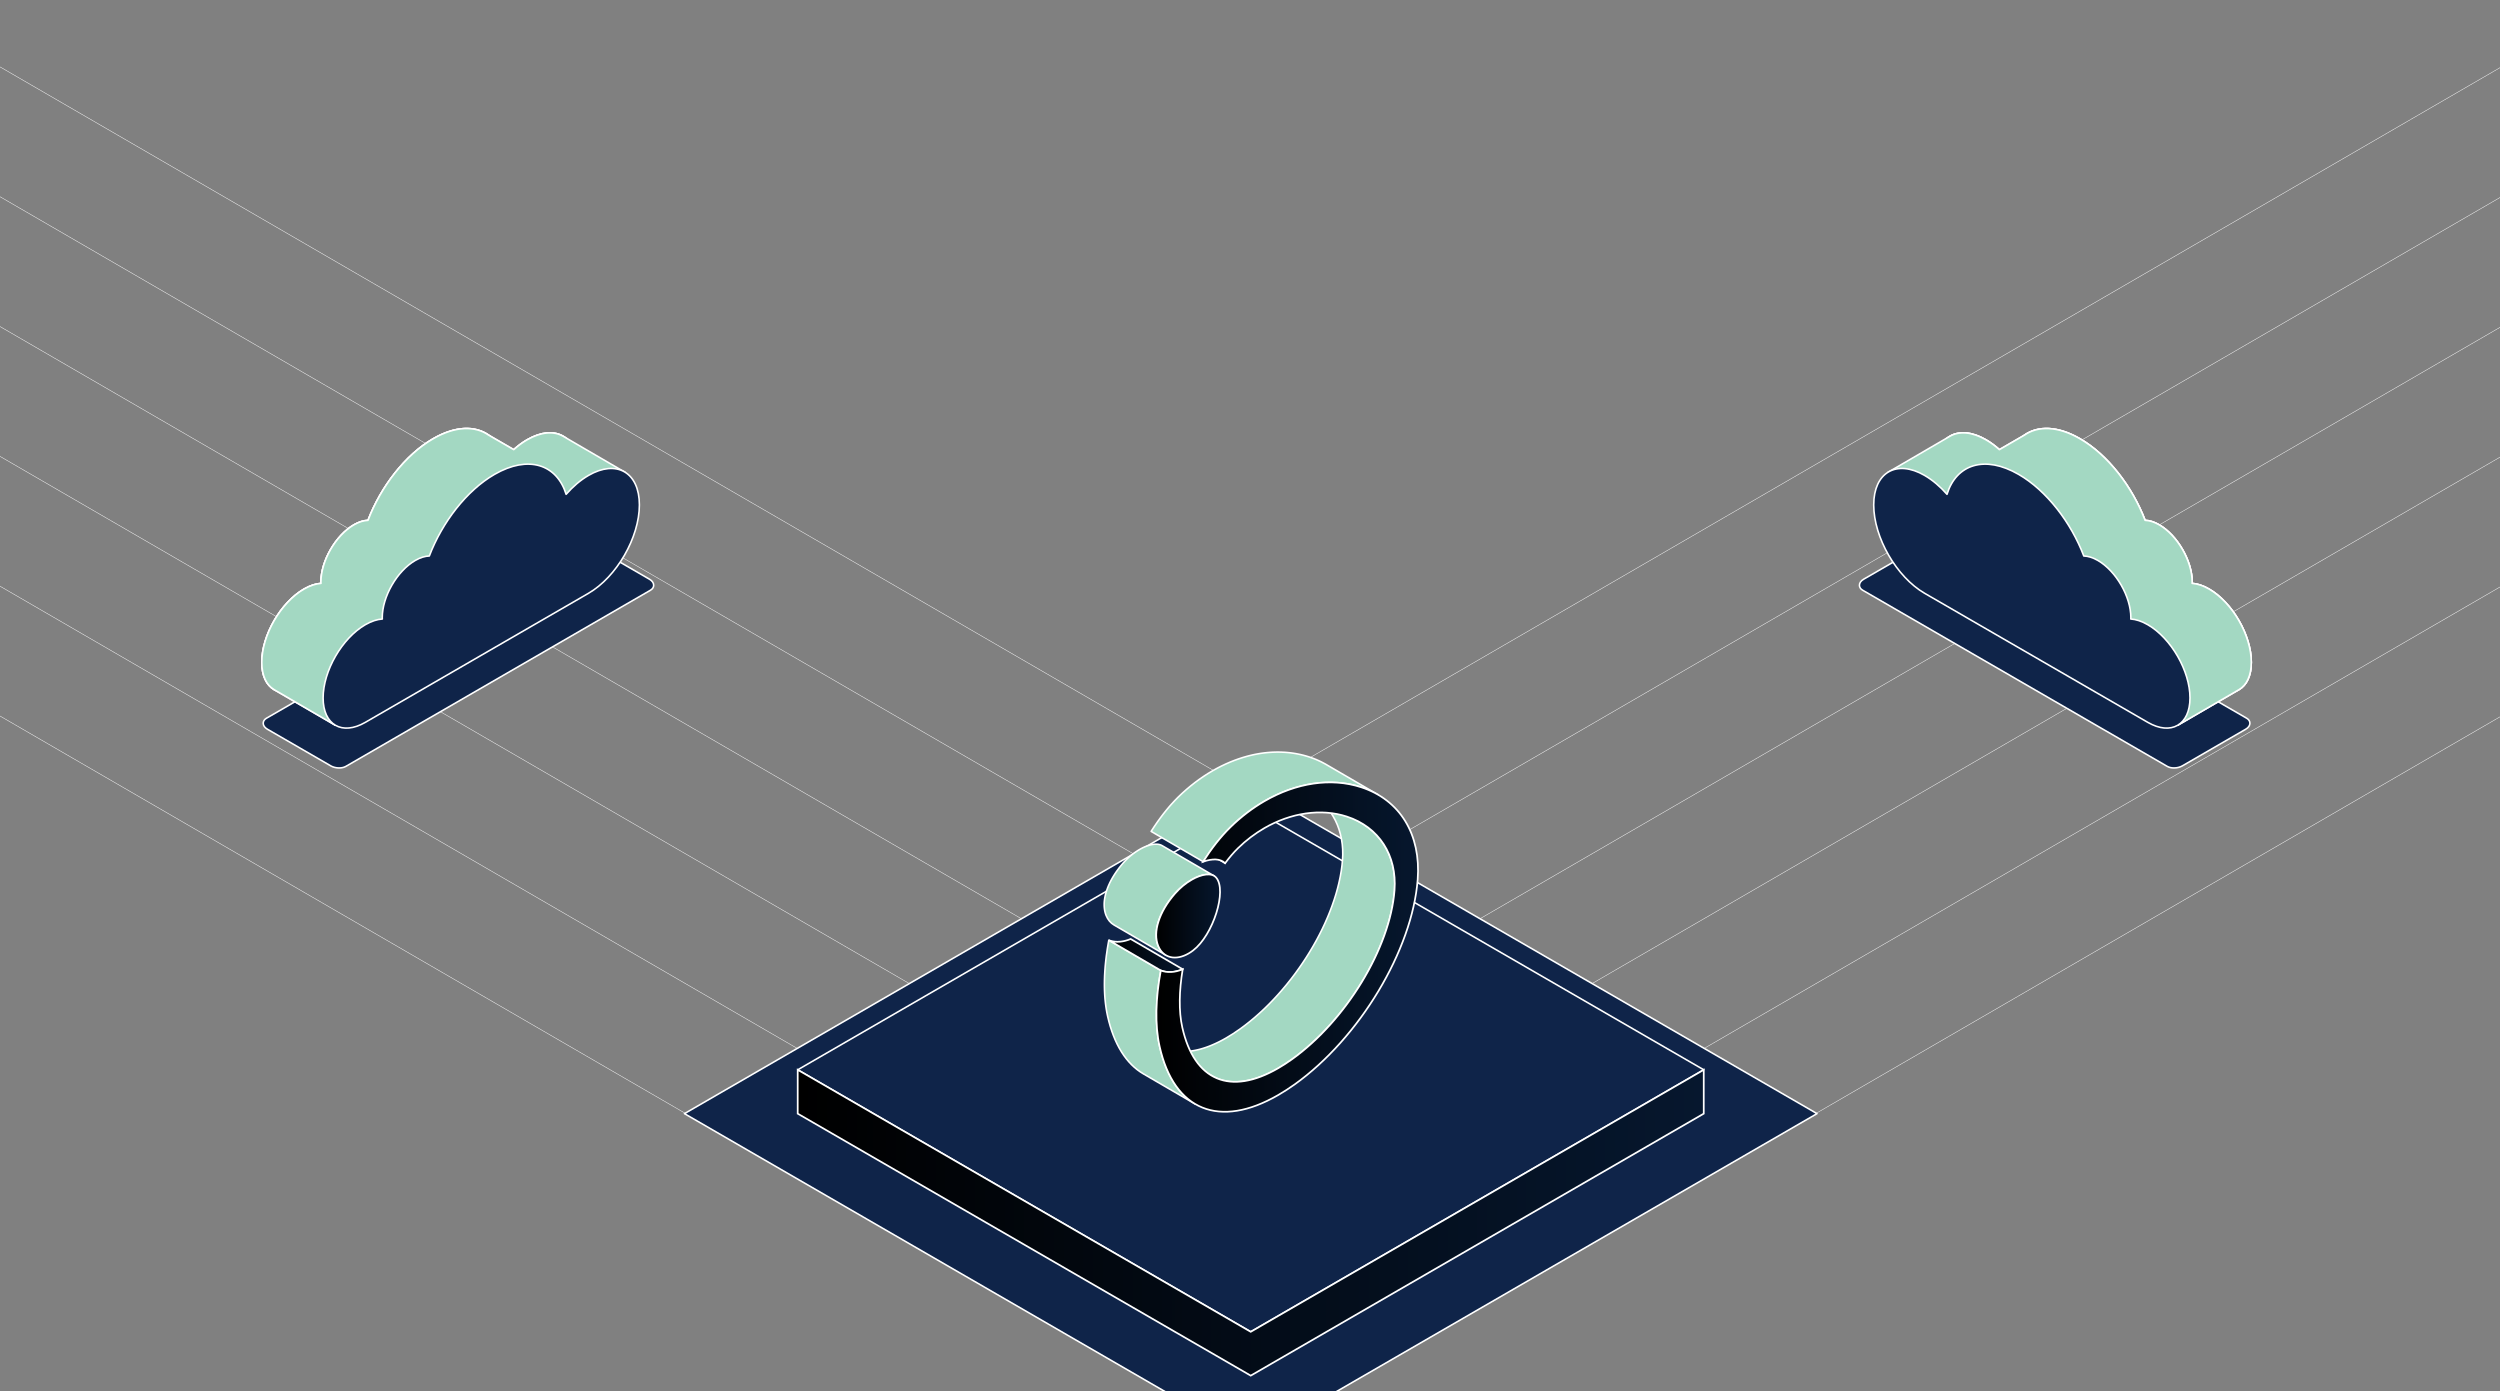 <svg width="1441" height="802" viewBox="0 0 1441 802" fill="none" xmlns="http://www.w3.org/2000/svg">
<rect x="0" y="0" width="1441" height="802" fill="#808080" stroke="none"/>
<path d="M720.92 830.672L1743.14 237.988" stroke="white" stroke-width="0.25" stroke-miterlimit="10"/>
<path d="M673.603 783.273L1695.82 190.589" stroke="white" stroke-width="0.25" stroke-miterlimit="10"/>
<path d="M626.284 735.874L1648.51 143.191" stroke="white" stroke-width="0.25" stroke-miterlimit="10"/>
<path d="M578.967 688.475L1601.19 95.798" stroke="white" stroke-width="0.25" stroke-miterlimit="10"/>
<path d="M531.648 641.076L1553.87 48.399" stroke="white" stroke-width="0.25" stroke-miterlimit="10"/>
<path d="M484.331 593.678L1506.55 1" stroke="white" stroke-width="0.25" stroke-miterlimit="10"/>
<path d="M721.012 830.758L-301.209 238.075" stroke="white" stroke-width="0.25" stroke-miterlimit="10"/>
<path d="M768.329 783.359L-253.892 190.676" stroke="white" stroke-width="0.25" stroke-miterlimit="10"/>
<path d="M815.648 735.961L-206.573 143.283" stroke="white" stroke-width="0.25" stroke-miterlimit="10"/>
<path d="M862.965 688.562L-159.256 95.884" stroke="white" stroke-width="0.25" stroke-miterlimit="10"/>
<path d="M910.283 641.163L-111.938 48.485" stroke="white" stroke-width="0.25" stroke-miterlimit="10"/>
<path d="M957.601 593.77L-64.62 1.086" stroke="white" stroke-width="0.25" stroke-miterlimit="10"/>
<path d="M394.517 641.9L720.919 453.128L1047.32 641.9L720.919 830.672L394.517 641.9Z" fill="#0F2449" stroke="white" stroke-width="0.92" stroke-linecap="round" stroke-linejoin="round"/>
<path d="M459.795 616.637L720.919 465.621L982.038 616.637L720.919 767.654L459.795 616.637Z" fill="#0F2449" stroke="white" stroke-width="0.92" stroke-linecap="round" stroke-linejoin="round"/>
<path d="M982.038 616.637V641.9L720.919 792.916L459.795 641.9V616.637L720.919 767.654L982.038 616.637Z" fill="url(#paint0_linear_1682_2552)" stroke="white" stroke-miterlimit="10"/>
<path d="M803.808 513.216C804.613 502.634 802.113 493.123 796.9 485.604C795.86 484.101 794.704 482.674 793.451 481.338C792.825 480.67 792.17 480.02 791.492 479.398C789.451 477.521 787.187 475.851 784.71 474.412L754.715 456.951C767.933 464.648 775.106 478.828 773.819 495.76C773.75 496.687 773.652 497.619 773.548 498.558C773.525 498.771 773.502 498.99 773.474 499.203C773.365 500.106 773.244 501.016 773.1 501.931C773.077 502.075 773.054 502.219 773.031 502.363C772.876 503.336 772.709 504.315 772.52 505.294C772.52 505.322 772.508 505.351 772.502 505.38C772.342 506.215 772.158 507.05 771.974 507.89C771.87 508.362 771.761 508.84 771.646 509.318C771.508 509.905 771.365 510.492 771.209 511.085C771.089 511.563 770.962 512.041 770.836 512.519C770.663 513.158 770.485 513.797 770.301 514.436C770.192 514.822 770.083 515.202 769.968 515.587C769.75 516.319 769.514 517.05 769.278 517.787C769.181 518.092 769.089 518.403 768.985 518.708C768.646 519.727 768.295 520.752 767.928 521.771C767.847 521.989 767.767 522.208 767.686 522.421C767.387 523.239 767.083 524.051 766.767 524.868C766.634 525.208 766.502 525.542 766.364 525.881C766.083 526.589 765.795 527.298 765.502 528.006C765.359 528.357 765.209 528.708 765.06 529.054C764.732 529.819 764.399 530.585 764.054 531.351C763.933 531.615 763.818 531.88 763.703 532.145C763.238 533.164 762.761 534.183 762.272 535.202C762.163 535.432 762.048 535.657 761.933 535.887C761.542 536.688 761.146 537.488 760.738 538.282C760.56 538.633 760.376 538.985 760.192 539.33C759.841 540.009 759.479 540.689 759.117 541.362C758.91 541.748 758.697 542.134 758.485 542.52C758.111 543.199 757.726 543.878 757.341 544.558C757.14 544.909 756.944 545.254 756.743 545.605C756.312 546.348 755.87 547.091 755.427 547.828C755.249 548.121 755.077 548.421 754.898 548.714C754.278 549.739 753.64 550.758 752.99 551.771C752.806 552.065 752.611 552.353 752.421 552.641C751.933 553.389 751.45 554.143 750.95 554.886C750.686 555.277 750.415 555.663 750.151 556.055C749.72 556.688 749.289 557.321 748.846 557.949C748.433 558.536 748.013 559.112 747.594 559.693C747.249 560.171 746.91 560.649 746.565 561.121C746.128 561.708 745.685 562.29 745.243 562.871C744.898 563.32 744.565 563.775 744.214 564.224C743.341 565.352 742.45 566.469 741.547 567.569C741.335 567.834 741.111 568.087 740.898 568.346C740.202 569.187 739.501 570.016 738.794 570.839C738.208 571.518 737.622 572.186 737.024 572.854C736.886 573.01 736.754 573.165 736.616 573.315C735.846 574.167 735.07 575.013 734.283 575.848C734.07 576.072 733.857 576.297 733.645 576.521C733.059 577.137 732.467 577.753 731.869 578.358C731.604 578.623 731.346 578.888 731.081 579.152C730.421 579.814 729.748 580.471 729.076 581.121C728.949 581.248 728.817 581.375 728.691 581.496C727.892 582.261 727.081 583.01 726.265 583.752C726.058 583.942 725.846 584.132 725.639 584.317C724.978 584.91 724.317 585.497 723.65 586.073C723.449 586.245 723.248 586.424 723.047 586.596C722.219 587.305 721.386 588.001 720.541 588.686C720.38 588.819 720.219 588.94 720.058 589.072C719.351 589.636 718.644 590.195 717.937 590.742C717.702 590.92 717.466 591.104 717.23 591.283C716.368 591.933 715.506 592.578 714.638 593.2C711.96 595.111 709.334 596.81 706.764 598.295C706.121 598.663 705.489 599.02 704.851 599.366C704.695 599.452 704.54 599.533 704.385 599.613C703.759 599.947 703.132 600.275 702.506 600.586C702.465 600.604 702.431 600.621 702.391 600.638C701.799 600.932 701.213 601.208 700.626 601.479C700.477 601.548 700.333 601.617 700.184 601.68C699.575 601.957 698.965 602.221 698.368 602.475C698.264 602.515 698.161 602.555 698.057 602.601C697.655 602.768 697.258 602.924 696.862 603.079C696.689 603.143 696.517 603.206 696.35 603.269C696.017 603.396 695.684 603.517 695.35 603.632C695.172 603.695 694.994 603.759 694.81 603.816C694.471 603.931 694.138 604.041 693.804 604.144C693.643 604.196 693.488 604.248 693.327 604.294C692.873 604.432 692.419 604.565 691.971 604.691C691.942 604.697 691.908 604.708 691.879 604.72C691.81 604.737 691.741 604.755 691.666 604.772C691.321 604.864 690.982 604.95 690.643 605.031C690.499 605.065 690.356 605.094 690.212 605.129C689.948 605.192 689.683 605.25 689.425 605.307C689.258 605.342 689.097 605.371 688.936 605.405C688.695 605.451 688.459 605.503 688.218 605.543C688.045 605.572 687.879 605.601 687.706 605.63C687.499 605.664 687.287 605.699 687.08 605.728C686.517 605.814 685.959 605.883 685.407 605.941C685.292 605.952 685.177 605.964 685.063 605.975C684.54 606.021 684.028 606.061 683.517 606.084C683.459 606.084 683.402 606.09 683.344 606.096C682.844 606.119 682.344 606.125 681.85 606.125C681.723 606.125 681.597 606.125 681.47 606.125C681.057 606.119 680.649 606.102 680.241 606.079C680.143 606.079 680.045 606.073 679.953 606.061C679.493 606.033 679.039 605.992 678.585 605.941C678.482 605.929 678.378 605.912 678.275 605.9C677.919 605.854 677.562 605.802 677.206 605.745C677.074 605.722 676.947 605.699 676.815 605.676C676.442 605.607 676.074 605.532 675.706 605.451C675.643 605.44 675.579 605.428 675.522 605.411C675.097 605.313 674.677 605.204 674.263 605.083C674.148 605.048 674.039 605.014 673.924 604.979C673.614 604.887 673.304 604.789 672.999 604.68C672.872 604.639 672.752 604.593 672.631 604.553C672.269 604.421 671.913 604.288 671.562 604.139C671.516 604.121 671.47 604.104 671.43 604.087C671.028 603.92 670.631 603.736 670.24 603.546C670.131 603.494 670.022 603.436 669.918 603.384C669.619 603.235 669.321 603.079 669.027 602.912C668.861 602.82 668.7 602.734 668.533 602.642L698.529 620.103C698.626 620.161 698.718 620.213 698.816 620.27C698.885 620.31 698.954 620.339 699.017 620.379C699.31 620.541 699.609 620.702 699.908 620.852C700.017 620.903 700.121 620.961 700.23 621.013C700.621 621.203 701.017 621.387 701.419 621.554C701.425 621.554 701.437 621.56 701.442 621.566C701.477 621.583 701.517 621.594 701.557 621.612C701.908 621.755 702.27 621.894 702.626 622.026C702.747 622.072 702.874 622.112 702.994 622.153C703.299 622.256 703.609 622.354 703.92 622.452C703.994 622.475 704.069 622.504 704.149 622.527C704.184 622.538 704.224 622.544 704.259 622.556C704.672 622.677 705.092 622.786 705.517 622.884C705.581 622.901 705.644 622.907 705.701 622.924C706.069 623.005 706.437 623.08 706.81 623.149C706.868 623.16 706.925 623.172 706.983 623.183C707.052 623.195 707.127 623.201 707.201 623.212C707.558 623.27 707.914 623.321 708.27 623.367C708.374 623.379 708.477 623.396 708.581 623.408C709.035 623.46 709.489 623.5 709.949 623.529C709.977 623.529 710.006 623.534 710.029 623.534C710.098 623.534 710.167 623.534 710.236 623.54C710.644 623.563 711.052 623.575 711.466 623.586C711.592 623.586 711.719 623.586 711.845 623.586C712.339 623.586 712.834 623.58 713.339 623.557C713.357 623.557 713.368 623.557 713.385 623.557C713.426 623.557 713.472 623.552 713.512 623.546C714.023 623.523 714.541 623.483 715.064 623.431C715.179 623.419 715.294 623.408 715.403 623.396C715.954 623.339 716.518 623.27 717.081 623.183C717.121 623.177 717.161 623.172 717.196 623.166C717.363 623.143 717.529 623.108 717.702 623.08C717.874 623.051 718.041 623.022 718.213 622.993C718.449 622.953 718.69 622.901 718.926 622.855C719.087 622.821 719.253 622.792 719.414 622.757C719.673 622.7 719.937 622.642 720.196 622.579C720.34 622.544 720.483 622.515 720.633 622.481C720.972 622.4 721.317 622.308 721.656 622.216C721.725 622.199 721.794 622.182 721.863 622.164C721.863 622.164 721.868 622.164 721.874 622.164C721.903 622.159 721.932 622.147 721.955 622.141C722.403 622.02 722.857 621.888 723.311 621.744C723.466 621.698 723.627 621.646 723.782 621.594C724.116 621.491 724.455 621.381 724.794 621.266C724.972 621.209 725.15 621.145 725.328 621.082C725.662 620.967 725.995 620.846 726.328 620.719C726.501 620.656 726.673 620.592 726.84 620.523C727.237 620.374 727.633 620.213 728.035 620.046C728.122 620.011 728.214 619.976 728.3 619.942C728.317 619.936 728.329 619.93 728.346 619.925C728.949 619.677 729.553 619.407 730.162 619.13C730.311 619.061 730.455 618.998 730.604 618.929C731.191 618.658 731.777 618.382 732.369 618.088C732.409 618.071 732.444 618.054 732.484 618.036C733.105 617.725 733.731 617.397 734.363 617.063C734.518 616.983 734.674 616.896 734.829 616.816C735.461 616.47 736.099 616.119 736.743 615.745C739.312 614.26 741.938 612.561 744.616 610.65C745.484 610.028 746.352 609.389 747.208 608.733C747.444 608.554 747.68 608.376 747.915 608.192C748.628 607.645 749.335 607.092 750.036 606.522C750.197 606.395 750.358 606.269 750.519 606.136C751.358 605.457 752.191 604.755 753.025 604.046C753.226 603.874 753.427 603.695 753.628 603.523C754.295 602.947 754.956 602.36 755.617 601.767C755.829 601.577 756.036 601.392 756.243 601.202C757.059 600.46 757.864 599.711 758.669 598.946C758.801 598.825 758.927 598.692 759.054 598.571C759.519 598.122 759.985 597.679 760.445 597.224C760.652 597.023 760.853 596.81 761.06 596.602C761.324 596.338 761.588 596.073 761.853 595.808C762.45 595.203 763.037 594.593 763.629 593.977C763.841 593.753 764.06 593.528 764.272 593.304C765.06 592.469 765.836 591.628 766.606 590.77C766.744 590.621 766.876 590.459 767.014 590.31C767.497 589.769 767.979 589.227 768.456 588.681C768.566 588.554 768.675 588.421 768.784 588.295C769.497 587.472 770.192 586.637 770.887 585.802C771.106 585.543 771.324 585.284 771.537 585.025C772.439 583.919 773.324 582.808 774.204 581.68C774.238 581.634 774.278 581.588 774.319 581.542C774.629 581.144 774.928 580.736 775.232 580.333C775.675 579.751 776.123 579.164 776.56 578.577C776.905 578.105 777.244 577.633 777.589 577.16C778.008 576.579 778.434 575.997 778.848 575.41C778.905 575.324 778.968 575.243 779.026 575.163C779.405 574.616 779.779 574.069 780.152 573.516C780.417 573.125 780.687 572.739 780.951 572.347C781.451 571.605 781.94 570.856 782.422 570.102C782.612 569.809 782.807 569.521 782.991 569.233C783.003 569.21 783.02 569.193 783.032 569.169C783.664 568.173 784.285 567.177 784.899 566.176C785.078 565.882 785.25 565.583 785.428 565.289C785.796 564.679 786.164 564.069 786.52 563.453C786.595 563.326 786.664 563.199 786.739 563.073C786.94 562.721 787.135 562.37 787.336 562.025C787.721 561.345 788.101 560.672 788.48 559.987C788.693 559.601 788.9 559.215 789.112 558.83C789.273 558.524 789.446 558.225 789.607 557.92C789.808 557.546 789.997 557.172 790.187 556.797C790.371 556.446 790.555 556.101 790.733 555.75C791.141 554.955 791.538 554.155 791.929 553.355C792.038 553.124 792.158 552.9 792.268 552.669C792.291 552.618 792.319 552.566 792.342 552.514C792.808 551.547 793.256 550.58 793.699 549.612C793.819 549.348 793.934 549.083 794.049 548.818C794.296 548.265 794.544 547.718 794.785 547.166C794.877 546.953 794.963 546.734 795.055 546.521C795.204 546.17 795.348 545.824 795.498 545.473C795.791 544.765 796.078 544.057 796.36 543.354C796.492 543.015 796.63 542.675 796.762 542.341C796.831 542.168 796.9 541.996 796.963 541.829C797.21 541.184 797.446 540.545 797.682 539.9C797.762 539.681 797.848 539.462 797.923 539.244C798.268 538.294 798.595 537.338 798.911 536.388C798.934 536.319 798.957 536.25 798.98 536.181C799.084 535.87 799.176 535.565 799.274 535.26C799.509 534.529 799.739 533.792 799.963 533.061C800.078 532.675 800.187 532.295 800.297 531.909C800.412 531.512 800.532 531.115 800.641 530.717C800.71 530.476 800.768 530.234 800.831 529.992C800.958 529.514 801.084 529.036 801.205 528.558C801.354 527.971 801.498 527.378 801.641 526.791C801.756 526.313 801.866 525.841 801.969 525.363C802.027 525.098 802.096 524.834 802.153 524.569C802.274 523.993 802.389 523.423 802.504 522.847C802.504 522.818 802.515 522.79 802.521 522.761C802.71 521.776 802.877 520.803 803.032 519.831C803.055 519.687 803.078 519.543 803.101 519.399C803.21 518.685 803.314 517.977 803.406 517.269C803.429 517.067 803.452 516.871 803.475 516.67C803.504 516.457 803.527 516.238 803.55 516.025C803.653 515.087 803.751 514.154 803.82 513.227L803.808 513.216Z" fill="#A3D8C2" stroke="white" stroke-width="0.92" stroke-linecap="round" stroke-linejoin="round"/>
<path d="M668.407 603.137C668.246 602.423 668.102 601.698 667.964 600.961C667.918 600.73 667.884 600.494 667.838 600.264C667.746 599.752 667.66 599.234 667.579 598.715C667.539 598.445 667.499 598.174 667.458 597.904C667.384 597.391 667.315 596.873 667.252 596.355C667.217 596.096 667.188 595.837 667.154 595.578C667.079 594.95 667.016 594.317 666.958 593.672C666.947 593.522 666.93 593.379 666.912 593.229C666.843 592.44 666.786 591.646 666.74 590.84C666.729 590.615 666.717 590.391 666.706 590.166C666.677 589.579 666.648 588.986 666.625 588.387C666.614 588.099 666.608 587.806 666.602 587.512C666.591 586.959 666.579 586.407 666.573 585.848C666.573 585.555 666.568 585.261 666.568 584.967C666.568 584.351 666.568 583.735 666.585 583.113C666.585 582.883 666.585 582.659 666.596 582.434C666.614 581.588 666.642 580.736 666.677 579.872C666.683 579.699 666.694 579.527 666.706 579.354C666.74 578.663 666.775 577.967 666.82 577.27C666.838 576.976 666.861 576.677 666.884 576.383C666.924 575.79 666.97 575.197 667.022 574.604C667.05 574.293 667.073 573.977 667.102 573.66C667.16 573.044 667.223 572.428 667.286 571.806C667.315 571.53 667.343 571.254 667.372 570.972C667.47 570.085 667.573 569.193 667.694 568.295C667.861 566.988 668.056 565.669 668.263 564.351C668.315 564.023 668.367 563.695 668.418 563.366C668.631 562.042 668.861 560.718 669.108 559.382L639.113 541.921C638.865 543.251 638.636 544.581 638.423 545.899C638.371 546.227 638.319 546.555 638.268 546.884C638.061 548.202 637.865 549.52 637.699 550.827C637.699 550.827 637.699 550.833 637.699 550.839C637.584 551.731 637.48 552.623 637.377 553.51C637.348 553.786 637.319 554.063 637.291 554.333C637.227 554.955 637.164 555.571 637.107 556.193C637.078 556.51 637.049 556.82 637.026 557.137C636.975 557.73 636.929 558.323 636.888 558.91C636.865 559.21 636.842 559.509 636.825 559.803C636.779 560.499 636.745 561.196 636.71 561.887C636.704 562.059 636.693 562.232 636.682 562.405C636.647 563.263 636.618 564.115 636.601 564.967C636.601 565.197 636.601 565.422 636.59 565.646C636.578 566.268 636.572 566.89 636.572 567.506C636.572 567.799 636.572 568.093 636.578 568.381C636.578 568.939 636.595 569.492 636.607 570.045C636.613 570.338 636.624 570.626 636.63 570.92C636.653 571.513 636.676 572.106 636.71 572.693C636.722 572.918 636.733 573.148 636.745 573.372C636.791 574.173 636.848 574.973 636.917 575.762C636.929 575.911 636.946 576.061 636.963 576.211C637.021 576.85 637.084 577.483 637.159 578.111C637.187 578.375 637.222 578.634 637.256 578.893C637.319 579.412 637.388 579.93 637.463 580.442C637.503 580.713 637.544 580.983 637.584 581.254C637.664 581.778 637.75 582.29 637.842 582.803C637.883 583.033 637.923 583.269 637.969 583.499C638.107 584.23 638.256 584.962 638.411 585.675C642.09 602.095 649.28 613.281 659.062 618.975L689.057 636.436C679.275 630.743 672.085 619.556 668.407 603.137Z" fill="#A3D8C2" stroke="white" stroke-width="0.92" stroke-linecap="round" stroke-linejoin="round"/>
<path d="M681.706 558.686L651.711 541.224C651.676 541.236 651.642 541.247 651.613 541.264C651.222 541.426 650.825 541.57 650.44 541.708C650.36 541.736 650.274 541.765 650.193 541.794C649.797 541.926 649.4 542.047 649.009 542.157C648.917 542.18 648.825 542.203 648.728 542.232C648.492 542.295 648.256 542.353 648.021 542.404C647.917 542.427 647.808 542.45 647.705 542.473C647.446 542.525 647.193 542.571 646.935 542.612C646.866 542.623 646.797 542.635 646.728 542.646C646.435 542.692 646.136 542.727 645.848 542.756C645.802 542.756 645.751 542.761 645.705 542.767C645.463 542.79 645.222 542.807 644.98 542.819C644.871 542.819 644.756 542.825 644.647 542.83C644.48 542.83 644.319 542.842 644.159 542.842C644.044 542.842 643.929 542.842 643.814 542.836C643.659 542.836 643.503 542.83 643.348 542.819C643.227 542.813 643.107 542.802 642.986 542.796C642.848 542.784 642.71 542.773 642.567 542.756C642.446 542.744 642.325 542.727 642.21 542.709C642.072 542.692 641.934 542.669 641.802 542.652C641.681 542.635 641.566 542.612 641.446 542.589C641.319 542.566 641.187 542.537 641.061 542.508C640.94 542.485 640.825 542.456 640.71 542.427C640.584 542.399 640.457 542.364 640.331 542.329C640.233 542.301 640.135 542.272 640.038 542.243C639.727 542.151 639.417 542.047 639.118 541.932L669.113 559.394C669.412 559.509 669.723 559.607 670.033 559.705C670.073 559.716 670.108 559.733 670.148 559.745C670.205 559.762 670.269 559.774 670.326 559.791C670.453 559.826 670.579 559.86 670.705 559.889C670.82 559.918 670.941 559.946 671.056 559.969C671.183 559.998 671.315 560.021 671.441 560.044C671.504 560.056 671.568 560.073 671.631 560.085C671.688 560.096 671.74 560.102 671.797 560.108C671.935 560.131 672.068 560.148 672.206 560.165C672.326 560.182 672.447 560.194 672.562 560.211C672.7 560.229 672.838 560.24 672.981 560.252C673.056 560.257 673.131 560.269 673.206 560.275C673.252 560.275 673.298 560.275 673.343 560.275C673.499 560.28 673.654 560.286 673.809 560.292C673.924 560.292 674.039 560.298 674.154 560.298C674.315 560.298 674.481 560.298 674.648 560.286C674.734 560.286 674.821 560.286 674.907 560.286C674.93 560.286 674.953 560.286 674.981 560.286C675.223 560.275 675.464 560.257 675.706 560.234C675.752 560.234 675.803 560.229 675.849 560.223C676.142 560.194 676.436 560.154 676.729 560.113C676.746 560.113 676.757 560.113 676.775 560.108C676.826 560.102 676.884 560.085 676.936 560.079C677.188 560.039 677.447 559.992 677.706 559.941C677.809 559.918 677.918 559.895 678.022 559.872C678.257 559.82 678.493 559.762 678.729 559.699C678.792 559.682 678.861 559.67 678.924 559.653C678.953 559.647 678.982 559.636 679.005 559.63C679.395 559.52 679.792 559.399 680.189 559.267C680.269 559.238 680.35 559.21 680.43 559.181C680.821 559.043 681.212 558.899 681.608 558.737C681.625 558.732 681.648 558.726 681.666 558.714C681.677 558.709 681.694 558.703 681.706 558.697V558.686Z" fill="url(#paint1_linear_1682_2552)" stroke="white" stroke-miterlimit="10"/>
<path d="M674.803 479.023L704.798 496.485C705.304 496.779 705.758 497.135 706.166 497.55L676.171 480.089C675.768 479.674 675.308 479.317 674.803 479.023Z" fill="#A3D8C2"/>
<mask id="mask0_1682_2552" style="mask-type:luminance" maskUnits="userSpaceOnUse" x="674" y="479" width="33" height="19">
<path d="M674.803 479.023L704.798 496.485C705.304 496.779 705.758 497.135 706.166 497.55L676.171 480.089C675.768 479.674 675.308 479.317 674.803 479.023Z" fill="white"/>
</mask>
<g mask="url(#mask0_1682_2552)">
<path d="M706.166 497.55L676.171 480.089C675.768 479.674 675.308 479.317 674.803 479.023L704.798 496.485C705.304 496.779 705.758 497.135 706.166 497.55Z" fill="#A3D8C2" stroke="white" stroke-width="0.92" stroke-linecap="round" stroke-linejoin="round"/>
</g>
<path d="M674.803 479.023L704.798 496.485C705.304 496.779 705.758 497.135 706.166 497.55L676.171 480.089C675.768 479.674 675.308 479.317 674.803 479.023Z" stroke="white" stroke-width="0.92" stroke-linecap="round" stroke-linejoin="round"/>
<path d="M789.129 455.482C789.618 455.695 790.101 455.914 790.578 456.139C790.94 456.311 791.307 456.478 791.664 456.657C792.147 456.899 792.612 457.152 793.083 457.405C793.52 457.641 793.963 457.866 794.382 458.113H794.377C794.377 458.113 794.377 458.113 794.382 458.113L764.387 440.652C764.203 440.548 764.025 440.439 763.841 440.335C763.594 440.197 763.335 440.076 763.088 439.938C762.617 439.685 762.151 439.431 761.669 439.19C761.312 439.011 760.944 438.844 760.582 438.672C760.105 438.447 759.622 438.222 759.128 438.015C758.967 437.946 758.818 437.871 758.657 437.802C758.329 437.664 757.99 437.537 757.663 437.411C757.421 437.319 757.186 437.221 756.944 437.129C756.163 436.835 755.375 436.553 754.571 436.288C754.025 436.11 753.473 435.943 752.927 435.781C752.927 435.781 752.927 435.781 752.921 435.781C752.398 435.632 751.869 435.488 751.341 435.35C751.174 435.304 751.001 435.269 750.835 435.223C750.473 435.131 750.111 435.045 749.743 434.958C749.536 434.912 749.329 434.866 749.116 434.826C748.789 434.757 748.461 434.682 748.128 434.618C747.904 434.572 747.685 434.532 747.461 434.492C747.248 434.452 747.042 434.411 746.835 434.371C746.725 434.354 746.622 434.336 746.513 434.319C746.271 434.279 746.036 434.244 745.794 434.204C745.484 434.158 745.174 434.112 744.869 434.066C744.628 434.031 744.386 434.002 744.139 433.968C743.829 433.928 743.518 433.893 743.208 433.859C742.967 433.83 742.72 433.807 742.478 433.784C742.162 433.755 741.852 433.726 741.536 433.703C741.294 433.686 741.053 433.663 740.811 433.645C740.702 433.64 740.599 433.628 740.49 433.622C740.288 433.611 740.087 433.605 739.88 433.594C739.622 433.582 739.363 433.565 739.104 433.553C738.794 433.542 738.484 433.53 738.173 433.525C737.915 433.519 737.656 433.507 737.398 433.507C737.081 433.507 736.771 433.507 736.455 433.507C736.196 433.507 735.943 433.507 735.685 433.507C735.363 433.507 735.041 433.525 734.719 433.53C734.466 433.536 734.213 433.542 733.966 433.553C733.915 433.553 733.857 433.553 733.805 433.553C733.57 433.565 733.334 433.582 733.098 433.594C732.794 433.611 732.489 433.628 732.19 433.645C731.903 433.663 731.616 433.692 731.328 433.715C731.024 433.738 730.719 433.761 730.415 433.789C730.127 433.818 729.834 433.853 729.547 433.882C729.242 433.916 728.937 433.945 728.633 433.985C728.345 434.02 728.052 434.06 727.765 434.1C727.46 434.141 727.156 434.181 726.845 434.227C726.776 434.238 726.713 434.244 726.644 434.256C726.46 434.285 726.276 434.319 726.098 434.348C725.713 434.411 725.328 434.475 724.943 434.544C724.684 434.59 724.42 434.641 724.161 434.688C723.794 434.757 723.42 434.831 723.052 434.906C722.788 434.964 722.518 435.016 722.253 435.079C721.885 435.16 721.518 435.246 721.15 435.332C720.885 435.396 720.621 435.459 720.357 435.522C719.983 435.614 719.609 435.712 719.242 435.81C719.069 435.856 718.897 435.897 718.724 435.943C718.65 435.96 718.575 435.989 718.506 436.006C717.788 436.202 717.069 436.409 716.357 436.628C716.288 436.651 716.219 436.674 716.15 436.697C715.5 436.898 714.845 437.111 714.196 437.33C713.983 437.405 713.764 437.48 713.552 437.555C713.006 437.745 712.46 437.94 711.908 438.148C711.724 438.217 711.534 438.286 711.351 438.355C710.638 438.625 709.925 438.908 709.218 439.201C709.19 439.213 709.167 439.224 709.138 439.23C709.057 439.264 708.977 439.305 708.891 439.339C708.218 439.621 707.552 439.915 706.879 440.214C706.684 440.301 706.488 440.393 706.293 440.479C705.534 440.825 704.776 441.182 704.023 441.556C703.959 441.59 703.896 441.619 703.827 441.654C703.126 441.999 702.431 442.362 701.735 442.73C701.54 442.834 701.344 442.938 701.149 443.047C700.396 443.456 699.643 443.87 698.896 444.302C692.005 448.286 685.367 453.329 679.2 459.363C679.085 459.472 678.976 459.587 678.861 459.697C678.326 460.226 677.798 460.773 677.269 461.326C677.16 461.441 677.05 461.556 676.941 461.671C676.338 462.31 675.74 462.955 675.148 463.623C675.056 463.727 674.97 463.83 674.878 463.928C674.654 464.182 674.424 464.435 674.206 464.694C673.993 464.936 673.786 465.195 673.579 465.437C673.274 465.794 672.976 466.151 672.677 466.513C672.32 466.939 671.976 467.377 671.625 467.809C671.332 468.177 671.033 468.545 670.746 468.914C670.636 469.052 670.527 469.185 670.424 469.323C670.159 469.668 669.895 470.019 669.631 470.371C669.389 470.693 669.142 471.01 668.907 471.332C668.504 471.879 668.102 472.432 667.705 472.99C667.498 473.278 667.292 473.56 667.09 473.848C667.05 473.9 667.016 473.951 666.975 474.009C666.452 474.757 665.935 475.517 665.424 476.283C665.389 476.335 665.355 476.381 665.32 476.433C664.768 477.256 664.228 478.091 663.688 478.931C663.63 479.024 663.567 479.121 663.51 479.214L693.505 496.675C694.103 495.731 694.706 494.804 695.321 493.889C695.35 493.842 695.379 493.802 695.407 493.756C695.959 492.927 696.522 492.11 697.086 491.309C697.287 491.021 697.494 490.739 697.701 490.452C698.097 489.893 698.494 489.34 698.902 488.793C699.143 488.465 699.39 488.149 699.632 487.826C700 487.337 700.367 486.853 700.741 486.375C701.034 486.001 701.327 485.633 701.626 485.264C701.977 484.827 702.327 484.395 702.678 483.969C702.977 483.606 703.281 483.249 703.586 482.892C704.017 482.386 704.448 481.879 704.885 481.39C704.977 481.286 705.069 481.182 705.161 481.079C705.753 480.417 706.35 479.766 706.954 479.127C707.063 479.012 707.172 478.897 707.281 478.782C707.919 478.114 708.563 477.458 709.213 476.819C715.379 470.785 722.018 465.742 728.909 461.758C729.656 461.326 730.409 460.911 731.162 460.503C731.357 460.399 731.552 460.295 731.748 460.192C732.443 459.823 733.144 459.461 733.846 459.109C733.909 459.081 733.972 459.046 734.035 459.012C734.788 458.637 735.547 458.28 736.306 457.935C736.501 457.843 736.696 457.757 736.892 457.67C737.558 457.371 738.231 457.077 738.903 456.795C739.013 456.749 739.122 456.703 739.231 456.657C739.944 456.363 740.65 456.081 741.363 455.811C741.547 455.742 741.737 455.672 741.921 455.603C742.467 455.402 743.013 455.2 743.564 455.01C743.777 454.936 743.995 454.861 744.208 454.792C744.858 454.573 745.513 454.36 746.162 454.158C746.231 454.135 746.3 454.112 746.369 454.095C747.088 453.876 747.806 453.669 748.524 453.473C748.771 453.404 749.019 453.341 749.26 453.277C749.634 453.18 750.007 453.082 750.381 452.99C750.645 452.926 750.909 452.863 751.174 452.8C751.542 452.713 751.91 452.627 752.277 452.546C752.542 452.489 752.812 452.431 753.076 452.374C753.444 452.299 753.818 452.224 754.185 452.155C754.444 452.103 754.708 452.057 754.967 452.011C755.352 451.942 755.737 451.878 756.122 451.815C756.369 451.775 756.622 451.735 756.869 451.694C757.174 451.648 757.479 451.608 757.789 451.568C758.076 451.527 758.37 451.487 758.657 451.452C758.962 451.418 759.266 451.383 759.571 451.349C759.858 451.314 760.151 451.285 760.439 451.257C760.743 451.228 761.048 451.205 761.352 451.182C761.64 451.159 761.927 451.13 762.214 451.113C762.519 451.09 762.824 451.078 763.123 451.061C763.41 451.044 763.703 451.026 763.99 451.015C764.243 451.003 764.496 450.998 764.743 450.992C765.065 450.98 765.387 450.975 765.709 450.969C765.968 450.969 766.22 450.969 766.479 450.969C766.795 450.969 767.105 450.969 767.422 450.969C767.68 450.969 767.939 450.98 768.197 450.986C768.508 450.992 768.818 451.003 769.129 451.015C769.387 451.026 769.646 451.038 769.904 451.055C770.215 451.072 770.525 451.09 770.835 451.113C771.077 451.13 771.318 451.147 771.56 451.17C771.876 451.193 772.186 451.222 772.502 451.251C772.744 451.274 772.991 451.303 773.232 451.326C773.543 451.36 773.853 451.395 774.163 451.435C774.405 451.464 774.652 451.498 774.893 451.533C775.203 451.573 775.508 451.619 775.818 451.671C776.06 451.711 776.301 451.746 776.543 451.786C776.859 451.838 777.175 451.896 777.491 451.953C777.715 451.994 777.939 452.034 778.163 452.08C778.491 452.143 778.824 452.218 779.152 452.287C779.359 452.333 779.566 452.374 779.778 452.42C780.14 452.506 780.508 452.592 780.87 452.684C781.037 452.725 781.209 452.765 781.376 452.811C781.905 452.949 782.434 453.093 782.962 453.249C783.514 453.41 784.06 453.577 784.606 453.755C785.411 454.02 786.204 454.302 786.98 454.596C787.221 454.688 787.457 454.786 787.698 454.878C788.192 455.074 788.681 455.275 789.164 455.482H789.129Z" fill="#A3D8C2"/>
<path d="M794.382 458.113C793.963 457.866 793.52 457.641 793.083 457.405C792.612 457.152 792.147 456.899 791.664 456.657C791.307 456.478 790.94 456.311 790.578 456.139C790.101 455.914 789.618 455.695 789.129 455.482H789.164C788.681 455.275 788.192 455.074 787.698 454.878C787.457 454.786 787.221 454.688 786.98 454.596C786.204 454.302 785.411 454.02 784.606 453.755C784.06 453.577 783.514 453.41 782.962 453.249C782.434 453.093 781.905 452.949 781.376 452.811C781.209 452.765 781.037 452.725 780.87 452.684C780.508 452.592 780.14 452.506 779.778 452.42C779.566 452.374 779.359 452.333 779.152 452.287C778.824 452.218 778.491 452.143 778.163 452.08C777.939 452.034 777.715 451.994 777.491 451.953C777.175 451.896 776.859 451.838 776.543 451.786C776.301 451.746 776.06 451.711 775.818 451.671C775.508 451.619 775.203 451.573 774.893 451.533C774.652 451.498 774.405 451.464 774.163 451.435C773.853 451.395 773.543 451.36 773.232 451.326C772.991 451.303 772.744 451.274 772.502 451.251C772.186 451.222 771.876 451.193 771.56 451.17C771.318 451.147 771.077 451.13 770.835 451.113C770.525 451.09 770.215 451.072 769.904 451.055C769.646 451.038 769.387 451.026 769.129 451.015C768.818 451.003 768.508 450.992 768.197 450.986C767.939 450.98 767.68 450.969 767.422 450.969C767.105 450.969 766.795 450.969 766.479 450.969C766.22 450.969 765.968 450.969 765.709 450.969C765.387 450.975 765.065 450.98 764.743 450.992C764.496 450.998 764.243 451.003 763.99 451.015C763.703 451.026 763.41 451.044 763.123 451.061C762.824 451.078 762.519 451.09 762.214 451.113C761.927 451.13 761.64 451.159 761.352 451.182C761.048 451.205 760.743 451.228 760.439 451.257C760.151 451.285 759.858 451.314 759.571 451.349C759.266 451.383 758.962 451.418 758.657 451.452C758.37 451.487 758.076 451.527 757.789 451.568C757.479 451.608 757.174 451.648 756.87 451.694C756.622 451.735 756.369 451.775 756.122 451.815C755.737 451.878 755.352 451.942 754.967 452.011C754.708 452.057 754.444 452.103 754.185 452.155C753.818 452.224 753.444 452.299 753.076 452.374C752.812 452.431 752.542 452.489 752.277 452.546C751.91 452.627 751.542 452.713 751.174 452.8C750.909 452.863 750.645 452.926 750.381 452.99C750.007 453.082 749.634 453.18 749.26 453.277C749.019 453.341 748.771 453.404 748.524 453.473C747.806 453.669 747.088 453.876 746.369 454.095C746.3 454.112 746.231 454.135 746.162 454.158C745.513 454.36 744.858 454.573 744.208 454.792C743.995 454.861 743.777 454.936 743.564 455.01C743.013 455.2 742.467 455.402 741.921 455.603C741.737 455.672 741.547 455.742 741.363 455.811C740.65 456.081 739.944 456.363 739.231 456.657C739.122 456.703 739.013 456.749 738.903 456.795C738.231 457.077 737.558 457.371 736.892 457.67C736.696 457.757 736.501 457.843 736.306 457.935C735.547 458.28 734.788 458.637 734.035 459.012C733.972 459.046 733.909 459.081 733.846 459.109C733.144 459.461 732.443 459.823 731.748 460.192C731.552 460.295 731.357 460.399 731.162 460.503C730.409 460.911 729.656 461.326 728.909 461.758C722.018 465.742 715.379 470.785 709.213 476.819C708.563 477.458 707.919 478.114 707.281 478.782C707.172 478.897 707.063 479.012 706.954 479.127C706.35 479.766 705.753 480.417 705.161 481.079C705.069 481.182 704.977 481.286 704.885 481.39C704.448 481.879 704.017 482.386 703.586 482.892C703.281 483.249 702.977 483.606 702.678 483.969C702.327 484.395 701.977 484.827 701.626 485.264C701.327 485.633 701.034 486.001 700.741 486.375C700.367 486.853 700 487.337 699.632 487.826C699.39 488.149 699.143 488.465 698.902 488.793C698.494 489.34 698.097 489.893 697.701 490.452C697.494 490.739 697.287 491.021 697.086 491.309C696.522 492.11 695.959 492.927 695.407 493.756C695.379 493.802 695.35 493.842 695.321 493.889C694.706 494.804 694.103 495.731 693.505 496.675L663.51 479.214C663.567 479.121 663.63 479.024 663.688 478.931C664.228 478.091 664.768 477.256 665.32 476.433C665.355 476.381 665.389 476.335 665.424 476.283C665.935 475.517 666.452 474.757 666.975 474.009C667.016 473.951 667.05 473.9 667.09 473.848C667.292 473.56 667.498 473.278 667.705 472.99C668.102 472.432 668.504 471.879 668.907 471.332C669.142 471.01 669.389 470.693 669.631 470.371C669.895 470.019 670.159 469.668 670.424 469.323C670.527 469.185 670.636 469.052 670.746 468.914C671.033 468.545 671.332 468.177 671.625 467.809C671.976 467.377 672.32 466.939 672.677 466.513C672.976 466.15 673.274 465.794 673.579 465.437C673.786 465.195 673.993 464.936 674.206 464.694C674.424 464.435 674.654 464.182 674.878 463.928C674.97 463.83 675.056 463.727 675.148 463.623C675.74 462.955 676.338 462.31 676.941 461.671C677.05 461.556 677.16 461.441 677.269 461.326C677.798 460.773 678.326 460.226 678.861 459.697C678.976 459.587 679.085 459.472 679.2 459.363C685.367 453.329 692.005 448.286 698.896 444.302C699.643 443.87 700.396 443.456 701.149 443.047C701.344 442.938 701.54 442.834 701.735 442.73C702.431 442.362 703.126 441.999 703.827 441.654C703.896 441.619 703.959 441.59 704.023 441.556C704.776 441.182 705.534 440.825 706.293 440.479C706.488 440.393 706.684 440.301 706.879 440.214C707.552 439.915 708.218 439.621 708.891 439.339C708.977 439.305 709.057 439.264 709.138 439.23C709.167 439.224 709.19 439.213 709.218 439.201C709.925 438.908 710.638 438.625 711.351 438.355C711.534 438.286 711.724 438.217 711.908 438.148C712.46 437.94 713.006 437.745 713.552 437.555C713.764 437.48 713.983 437.405 714.196 437.33C714.845 437.111 715.5 436.898 716.15 436.697C716.219 436.674 716.288 436.651 716.357 436.628C717.069 436.409 717.788 436.202 718.506 436.006C718.575 435.989 718.65 435.96 718.724 435.943C718.897 435.897 719.069 435.856 719.242 435.81C719.609 435.712 719.983 435.614 720.357 435.522C720.621 435.459 720.885 435.396 721.15 435.332C721.518 435.246 721.885 435.16 722.253 435.079C722.518 435.016 722.788 434.964 723.052 434.906C723.42 434.831 723.794 434.757 724.161 434.688C724.42 434.641 724.684 434.59 724.943 434.544C725.328 434.475 725.713 434.411 726.098 434.348C726.276 434.319 726.46 434.285 726.644 434.256C726.713 434.244 726.776 434.238 726.845 434.227C727.156 434.181 727.46 434.141 727.765 434.1C728.052 434.06 728.345 434.02 728.633 433.985C728.937 433.945 729.242 433.916 729.547 433.882C729.834 433.853 730.127 433.818 730.415 433.789C730.719 433.761 731.024 433.738 731.328 433.715C731.616 433.692 731.903 433.663 732.19 433.645C732.489 433.628 732.794 433.611 733.098 433.594C733.334 433.582 733.57 433.565 733.805 433.553C733.857 433.553 733.915 433.553 733.966 433.553C734.213 433.542 734.466 433.536 734.719 433.53C735.041 433.525 735.363 433.507 735.685 433.507C735.943 433.507 736.196 433.507 736.455 433.507C736.771 433.507 737.081 433.507 737.398 433.507C737.656 433.507 737.915 433.519 738.173 433.525C738.484 433.53 738.794 433.542 739.104 433.553C739.363 433.565 739.622 433.582 739.88 433.594C740.087 433.605 740.288 433.611 740.49 433.622C740.599 433.628 740.702 433.64 740.811 433.645C741.053 433.663 741.294 433.686 741.536 433.703C741.852 433.726 742.162 433.755 742.478 433.784C742.72 433.807 742.967 433.83 743.208 433.859C743.518 433.893 743.829 433.928 744.139 433.968C744.386 434.002 744.628 434.031 744.869 434.066C745.174 434.112 745.484 434.158 745.794 434.204C746.036 434.244 746.271 434.279 746.513 434.319C746.622 434.336 746.725 434.354 746.835 434.371C747.042 434.411 747.248 434.452 747.461 434.492C747.685 434.532 747.904 434.572 748.128 434.618C748.461 434.682 748.789 434.757 749.116 434.826C749.329 434.866 749.536 434.912 749.743 434.958C750.111 435.045 750.473 435.131 750.835 435.223C751.001 435.269 751.174 435.304 751.341 435.35C751.869 435.488 752.398 435.632 752.921 435.781C752.927 435.781 752.927 435.781 752.927 435.781C753.473 435.943 754.025 436.11 754.571 436.288C755.375 436.553 756.163 436.835 756.944 437.129C757.186 437.221 757.421 437.319 757.663 437.411C757.99 437.537 758.329 437.664 758.657 437.802C758.818 437.871 758.967 437.946 759.128 438.015C759.622 438.222 760.105 438.447 760.582 438.672C760.944 438.844 761.312 439.011 761.669 439.19C762.151 439.431 762.617 439.685 763.088 439.938C763.335 440.076 763.594 440.197 763.841 440.335C764.025 440.439 764.203 440.548 764.387 440.652L794.382 458.113ZM794.382 458.113H794.377C794.377 458.113 794.377 458.113 794.382 458.113Z" stroke="white" stroke-width="0.92" stroke-linecap="round" stroke-linejoin="round"/>
<path d="M728.892 461.763C747.157 451.199 767.157 448.09 784.572 453.755C806.958 461.038 819.136 480.929 817.148 506.963C814.05 547.614 783.554 598.387 746.231 625.06C743.024 627.34 739.875 629.383 736.783 631.168C703.069 650.668 676.734 640.322 668.401 603.137C665.619 590.701 666.108 575.347 669.102 559.388C672.752 560.787 677.125 560.585 681.7 558.68C679.648 571.04 679.367 582.808 681.47 592.181C688.402 623.097 709.224 631.646 736.742 615.727C739.311 614.242 741.938 612.544 744.616 610.632C775.83 588.329 801.268 546.457 803.802 513.209C805.343 492.979 794.808 476.68 776.307 470.67C761.416 465.834 744.053 468.488 728.748 477.342C723.386 480.445 718.282 484.297 713.621 488.857C711.04 491.384 708.546 494.309 706.161 497.55C703.574 494.89 698.867 494.792 693.476 496.681C698.275 489.122 703.551 482.34 709.19 476.824C715.357 470.791 721.995 465.747 728.886 461.763H728.892Z" fill="url(#paint2_linear_1682_2552)" stroke="white" stroke-miterlimit="10"/>
<path d="M679.384 512.824C679.493 512.72 679.597 512.617 679.706 512.513C679.959 512.271 680.217 512.03 680.47 511.799C680.591 511.69 680.706 511.586 680.826 511.483C681.102 511.235 681.384 510.993 681.665 510.763C681.752 510.688 681.838 510.613 681.93 510.544C682.298 510.245 682.666 509.951 683.033 509.669C683.12 509.606 683.206 509.542 683.292 509.473C683.579 509.255 683.873 509.047 684.16 508.84C684.286 508.754 684.407 508.667 684.533 508.581C684.804 508.397 685.068 508.218 685.338 508.046C685.453 507.971 685.568 507.896 685.683 507.821C686.056 507.585 686.436 507.355 686.809 507.136C687.114 506.957 687.419 506.791 687.717 506.629C687.815 506.578 687.919 506.526 688.016 506.474C688.217 506.37 688.419 506.267 688.62 506.163C688.735 506.105 688.85 506.054 688.97 505.996C689.154 505.91 689.338 505.823 689.522 505.743C689.643 505.691 689.764 505.639 689.884 505.587C690.034 505.524 690.183 505.461 690.333 505.397C690.729 505.236 691.12 505.086 691.511 504.948C691.522 504.948 691.539 504.942 691.551 504.937C691.925 504.81 692.292 504.695 692.66 504.597C692.787 504.563 692.907 504.528 693.034 504.499C693.189 504.459 693.338 504.424 693.488 504.39C693.626 504.355 693.764 504.326 693.902 504.303C694.051 504.275 694.2 504.246 694.344 504.223C694.494 504.2 694.643 504.171 694.792 504.154C694.884 504.142 694.976 504.131 695.068 504.119C695.241 504.102 695.407 504.085 695.574 504.073C695.655 504.073 695.735 504.062 695.81 504.056C695.884 504.056 695.959 504.056 696.04 504.056C696.298 504.05 696.545 504.05 696.793 504.056C696.884 504.056 696.976 504.067 697.068 504.073C697.264 504.09 697.448 504.113 697.632 504.136C697.712 504.148 697.793 504.159 697.873 504.171C698.04 504.2 698.195 504.24 698.35 504.28C698.425 504.298 698.499 504.315 698.568 504.332C698.689 504.367 698.798 504.413 698.913 504.453C699.005 504.488 699.103 504.516 699.189 504.551C699.264 504.586 699.339 504.626 699.413 504.66C699.534 504.718 699.66 504.776 699.775 504.845L669.78 487.383C669.78 487.383 669.74 487.36 669.723 487.349C669.625 487.291 669.521 487.251 669.418 487.199C669.343 487.164 669.274 487.124 669.194 487.089C669.188 487.089 669.182 487.084 669.171 487.078C669.09 487.043 668.998 487.02 668.912 486.986C668.797 486.946 668.688 486.899 668.567 486.865C668.556 486.865 668.55 486.859 668.539 486.853C668.475 486.836 668.412 486.825 668.349 486.807C668.194 486.767 668.033 486.727 667.872 486.698C667.849 486.698 667.832 486.686 667.809 486.686C667.751 486.675 667.688 486.675 667.631 486.663C667.447 486.635 667.257 486.612 667.067 486.6C667.027 486.6 666.987 486.589 666.941 486.583C666.895 486.583 666.837 486.583 666.791 486.583C666.544 486.571 666.297 486.571 666.039 486.583C665.987 486.583 665.941 486.583 665.889 486.583C665.86 486.583 665.837 486.583 665.809 486.589C665.728 486.589 665.653 486.6 665.573 486.606C665.406 486.617 665.24 486.635 665.067 486.652C664.975 486.663 664.883 486.675 664.791 486.686C664.711 486.698 664.636 486.704 664.556 486.715C664.487 486.727 664.412 486.744 664.343 486.756C664.194 486.779 664.05 486.807 663.901 486.836C663.763 486.865 663.625 486.894 663.487 486.923C663.337 486.957 663.182 486.992 663.033 487.032C662.958 487.049 662.883 487.066 662.809 487.089C662.763 487.101 662.711 487.118 662.665 487.136C662.303 487.239 661.935 487.349 661.556 487.475C661.544 487.475 661.527 487.481 661.515 487.487C661.13 487.619 660.734 487.775 660.337 487.936C660.291 487.953 660.245 487.97 660.193 487.988C660.09 488.028 659.987 488.08 659.883 488.12C659.762 488.172 659.642 488.224 659.521 488.275C659.337 488.356 659.153 488.442 658.969 488.529C658.854 488.586 658.739 488.638 658.619 488.696C658.418 488.794 658.216 488.897 658.015 489.007C657.918 489.058 657.814 489.11 657.716 489.162C657.412 489.323 657.113 489.49 656.808 489.669C656.435 489.887 656.055 490.118 655.682 490.354C655.567 490.429 655.452 490.503 655.337 490.578C655.067 490.751 654.802 490.93 654.532 491.114C654.406 491.2 654.285 491.286 654.159 491.373C653.866 491.58 653.578 491.787 653.291 492.006C653.205 492.069 653.119 492.133 653.032 492.196C652.659 492.478 652.291 492.772 651.929 493.071C651.843 493.146 651.756 493.221 651.664 493.29C651.383 493.526 651.101 493.768 650.825 494.01C650.705 494.113 650.59 494.223 650.469 494.326C650.21 494.562 649.957 494.798 649.705 495.04C649.595 495.144 649.492 495.242 649.383 495.351C649.337 495.397 649.285 495.443 649.233 495.489C649.032 495.685 648.837 495.892 648.641 496.099C648.521 496.226 648.4 496.341 648.279 496.468C647.923 496.848 647.572 497.234 647.228 497.625C647.199 497.66 647.17 497.694 647.141 497.723C647.084 497.786 647.032 497.855 646.975 497.924C646.722 498.218 646.469 498.517 646.222 498.817C646.118 498.944 646.015 499.07 645.911 499.197C645.699 499.456 645.492 499.721 645.285 499.98C645.227 500.055 645.164 500.129 645.107 500.204C645.078 500.239 645.055 500.273 645.032 500.308C644.555 500.93 644.095 501.557 643.653 502.179C643.624 502.219 643.589 502.26 643.561 502.3C643.538 502.334 643.52 502.363 643.497 502.398C643.13 502.927 642.773 503.463 642.429 503.993C642.4 504.039 642.365 504.085 642.337 504.136C642.308 504.188 642.279 504.234 642.245 504.286C641.934 504.77 641.641 505.259 641.354 505.743C641.342 505.766 641.325 505.789 641.313 505.806C641.279 505.864 641.256 505.915 641.222 505.973C640.986 506.382 640.762 506.785 640.543 507.194C640.509 507.251 640.474 507.314 640.44 507.372C640.423 507.407 640.405 507.441 640.388 507.47C640.158 507.907 639.934 508.345 639.721 508.783C639.71 508.811 639.693 508.84 639.676 508.869C639.647 508.932 639.618 508.996 639.589 509.065C639.423 509.422 639.256 509.779 639.101 510.135C639.072 510.199 639.038 510.268 639.009 510.331C638.992 510.371 638.98 510.412 638.963 510.446C638.779 510.872 638.601 511.304 638.44 511.73C638.434 511.747 638.423 511.77 638.417 511.788C638.4 511.84 638.382 511.891 638.365 511.937C638.221 512.323 638.083 512.703 637.951 513.083C637.928 513.146 637.905 513.21 637.882 513.267C637.871 513.308 637.859 513.342 637.848 513.382C637.698 513.837 637.56 514.292 637.434 514.741C637.428 514.77 637.417 514.799 637.405 514.828C637.394 514.874 637.382 514.92 637.371 514.966C637.227 515.49 637.095 516.014 636.986 516.532C636.986 516.532 636.986 516.537 636.986 516.543C636.974 516.595 636.969 516.647 636.957 516.699C636.9 516.981 636.842 517.257 636.796 517.539C636.773 517.654 636.762 517.769 636.739 517.89C636.704 518.109 636.67 518.328 636.641 518.541C636.641 518.581 636.629 518.627 636.624 518.668C636.612 518.737 636.612 518.806 636.601 518.869C636.566 519.145 636.537 519.422 636.514 519.692C636.503 519.802 636.497 519.911 636.486 520.021C636.463 520.36 636.446 520.7 636.44 521.034C636.44 521.057 636.44 521.08 636.44 521.103C636.434 521.46 636.44 521.811 636.451 522.162C636.451 522.26 636.463 522.364 636.469 522.462C636.48 522.721 636.497 522.98 636.526 523.233C636.537 523.337 636.543 523.435 636.555 523.538C636.589 523.866 636.635 524.189 636.687 524.511C636.687 524.523 636.687 524.534 636.687 524.546C636.744 524.874 636.813 525.202 636.888 525.524C636.911 525.616 636.934 525.709 636.957 525.801C637.02 526.037 637.083 526.273 637.152 526.503C637.181 526.595 637.21 526.687 637.239 526.779C637.342 527.09 637.451 527.395 637.572 527.689C638.078 528.938 638.721 530.015 639.48 530.919C640.239 531.823 641.107 532.56 642.066 533.118L672.062 550.58C670.142 549.463 668.585 547.643 667.573 545.151C667.452 544.851 667.343 544.546 667.24 544.235C667.211 544.143 667.182 544.051 667.153 543.959C667.085 543.729 667.016 543.493 666.958 543.256C666.935 543.164 666.912 543.072 666.889 542.974C666.814 542.652 666.745 542.33 666.688 541.996C666.688 541.984 666.688 541.973 666.688 541.961C666.636 541.644 666.59 541.316 666.556 540.988C666.544 540.885 666.539 540.787 666.527 540.683C666.504 540.43 666.487 540.171 666.47 539.912C666.47 539.814 666.458 539.71 666.452 539.612C666.441 539.261 666.435 538.91 666.441 538.553C666.441 538.53 666.441 538.501 666.441 538.478C666.447 538.144 666.464 537.81 666.487 537.471C666.493 537.361 666.504 537.252 666.516 537.137C666.539 536.866 666.567 536.59 666.596 536.313C666.607 536.204 666.619 536.095 666.636 535.979C666.665 535.766 666.699 535.548 666.734 535.335C666.751 535.214 666.768 535.099 666.791 534.978C666.837 534.701 666.895 534.431 666.952 534.149C666.964 534.091 666.975 534.028 666.987 533.97C667.096 533.452 667.228 532.934 667.372 532.41C667.395 532.335 667.412 532.26 667.435 532.18C667.562 531.731 667.7 531.276 667.849 530.821C667.883 530.717 667.918 530.619 667.952 530.516C668.079 530.136 668.217 529.75 668.366 529.37C668.395 529.301 668.418 529.232 668.447 529.163C668.613 528.737 668.786 528.311 668.97 527.879C669.016 527.775 669.062 527.666 669.108 527.562C669.263 527.205 669.429 526.849 669.596 526.492C669.642 526.399 669.682 526.307 669.728 526.215C669.941 525.778 670.159 525.34 670.395 524.903C670.447 524.81 670.498 524.713 670.544 524.62C670.763 524.212 670.987 523.809 671.223 523.4C671.269 523.325 671.309 523.245 671.355 523.17C671.636 522.686 671.935 522.197 672.246 521.713C672.309 521.615 672.366 521.523 672.43 521.425C672.774 520.89 673.125 520.36 673.499 519.831C673.55 519.756 673.602 519.687 673.654 519.612C674.096 518.984 674.556 518.362 675.033 517.741C675.119 517.631 675.206 517.516 675.292 517.407C675.493 517.148 675.706 516.889 675.912 516.63C676.016 516.503 676.119 516.37 676.229 516.244C676.476 515.944 676.729 515.651 676.981 515.351C677.068 515.254 677.148 515.15 677.234 515.052C677.579 514.655 677.93 514.269 678.286 513.889C678.407 513.762 678.527 513.642 678.642 513.521C678.89 513.267 679.131 513.014 679.384 512.772V512.824Z" fill="#A3D8C2" stroke="white" stroke-width="0.92" stroke-linecap="round" stroke-linejoin="round"/>
<path d="M686.809 507.13C692.706 503.722 698.413 502.887 700.959 505.8C707.43 513.21 699.263 539.036 687.665 547.868C686.815 548.518 685.958 549.088 685.102 549.583C677.648 553.896 670.446 552.243 667.578 545.202C664.354 537.275 668.101 525.576 677.228 515.11C680.131 511.776 683.499 509.047 686.809 507.136V507.13Z" fill="url(#paint3_linear_1682_2552)" stroke="white" stroke-miterlimit="10"/>
<path d="M195.476 442.655C193.786 442.655 192.028 442.241 190.619 441.429L154.135 420.329C152.595 419.437 151.71 418.176 151.71 416.869C151.71 415.706 152.377 414.687 153.589 413.985L329.147 312.451C331.441 311.127 335.274 311.259 337.878 312.768L374.362 333.868C375.902 334.76 376.787 336.021 376.787 337.328C376.787 338.491 376.12 339.51 374.908 340.212L199.35 441.746C198.292 442.356 196.913 442.655 195.476 442.655Z" fill="#0F2449" stroke="white" stroke-width="0.92" stroke-linecap="round" stroke-linejoin="round"/>
<path d="M303.842 253.509C299.227 256.181 294.859 259.94 290.974 264.379C285.583 247.027 269.134 241.644 249.673 252.899C233.575 262.208 219.546 280.522 212.12 299.929C209.66 300.01 206.919 300.822 204.016 302.497C193.51 308.571 184.993 323.349 184.993 335.503C184.993 335.762 185.021 336.004 185.027 336.257C182.033 336.464 178.722 337.524 175.234 339.539C161.796 347.311 150.905 366.212 150.905 381.75C150.905 397.289 161.796 403.593 175.234 395.821L303.836 321.444C320.055 312.065 333.205 289.25 333.205 270.487C333.205 251.725 320.055 244.125 303.836 253.503L303.842 253.509Z" fill="#0F2449" stroke="white" stroke-width="0.92" stroke-linecap="round" stroke-linejoin="round"/>
<path d="M303.842 253.509C301.164 255.058 298.577 256.981 296.117 259.18L281.738 250.855C273.835 245.294 262.404 245.535 249.673 252.899C233.575 262.208 219.546 280.522 212.12 299.929C209.66 300.01 206.919 300.822 204.016 302.497C193.51 308.571 184.993 323.349 184.993 335.503C184.993 335.762 185.021 336.004 185.027 336.257C182.033 336.464 178.717 337.524 175.234 339.539C161.796 347.311 150.905 366.212 150.905 381.75C150.905 389.453 153.584 394.877 157.923 397.45H157.911L158.02 397.519C158.026 397.519 158.038 397.531 158.043 397.531L193.269 418.015L200.965 380.944L303.842 321.444C320.061 312.065 333.211 289.25 333.211 270.487C333.211 251.724 320.061 244.125 303.842 253.503V253.509Z" fill="#0F2449" stroke="white" stroke-width="0.92" stroke-linecap="round" stroke-linejoin="round"/>
<path d="M360.453 272.312L324.762 251.54V251.552C319.434 248.374 312.032 248.771 303.836 253.509C301.158 255.058 298.571 256.981 296.112 259.18L281.732 250.855C273.829 245.294 262.398 245.535 249.667 252.899C233.569 262.208 219.54 280.522 212.114 299.929C209.654 300.01 206.913 300.822 204.011 302.497C193.504 308.571 184.987 323.349 184.987 335.503C184.987 335.762 185.016 336.004 185.021 336.257C182.027 336.464 178.711 337.524 175.228 339.539C161.791 347.311 150.899 366.212 150.899 381.75C150.899 389.453 153.578 394.877 157.917 397.45H157.905L158.015 397.519C158.02 397.519 158.032 397.531 158.038 397.531L193.263 418.015L200.959 380.944L303.836 321.444C316.986 313.839 328.113 297.408 331.854 281.466L360.447 272.312H360.453Z" fill="#A3D8C2" stroke="white" stroke-width="0.92" stroke-linecap="round" stroke-linejoin="round"/>
<path d="M339.182 274.051C334.567 276.722 330.199 280.481 326.313 284.92C320.922 267.568 304.474 262.185 285.013 273.44C268.915 282.75 254.886 301.063 247.46 320.471C245 320.551 242.259 321.363 239.356 323.038C228.85 329.112 220.333 343.891 220.333 356.044C220.333 356.303 220.361 356.545 220.367 356.799C217.373 357.006 214.062 358.065 210.574 360.08C197.136 367.852 186.245 386.753 186.245 402.292C186.245 417.83 197.136 424.134 210.574 416.362L339.176 341.985C355.395 332.607 368.545 309.791 368.545 291.029C368.545 272.266 355.395 264.667 339.176 274.045L339.182 274.051Z" fill="#0F2449" stroke="white" stroke-width="0.92" stroke-linecap="round" stroke-linejoin="round"/>
<path d="M1253.08 442.655C1254.77 442.655 1256.53 442.241 1257.94 441.429L1294.42 420.329C1295.96 419.437 1296.85 418.176 1296.85 416.869C1296.85 415.706 1296.18 414.687 1294.97 413.985L1119.41 312.451C1117.12 311.127 1113.28 311.259 1110.68 312.768L1074.2 333.868C1072.66 334.76 1071.77 336.021 1071.77 337.328C1071.77 338.491 1072.44 339.51 1073.65 340.212L1249.21 441.746C1250.27 442.356 1251.65 442.655 1253.08 442.655Z" fill="#0F2449" stroke="white" stroke-width="0.92" stroke-linecap="round" stroke-linejoin="round"/>
<path d="M1144.72 253.509C1149.33 256.181 1153.7 259.94 1157.58 264.379C1162.98 247.027 1179.42 241.644 1198.89 252.899C1214.98 262.208 1229.01 280.522 1236.44 299.929C1238.9 300.01 1241.64 300.822 1244.54 302.497C1255.05 308.571 1263.57 323.349 1263.57 335.503C1263.57 335.762 1263.54 336.004 1263.53 336.257C1266.53 336.464 1269.84 337.524 1273.32 339.539C1286.76 347.311 1297.65 366.212 1297.65 381.75C1297.65 397.289 1286.76 403.593 1273.32 395.821L1144.72 321.444C1128.5 312.065 1115.35 289.25 1115.35 270.487C1115.35 251.725 1128.5 244.125 1144.72 253.503L1144.72 253.509Z" fill="#0F2449" stroke="white" stroke-width="0.92" stroke-linecap="round" stroke-linejoin="round"/>
<path d="M1144.72 253.509C1147.4 255.058 1149.98 256.981 1152.44 259.18L1166.82 250.855C1174.73 245.294 1186.16 245.535 1198.89 252.899C1214.99 262.208 1229.01 280.522 1236.44 299.929C1238.9 300.01 1241.64 300.822 1244.54 302.497C1255.05 308.571 1263.57 323.349 1263.57 335.503C1263.57 335.762 1263.54 336.004 1263.53 336.257C1266.53 336.464 1269.84 337.524 1273.33 339.539C1286.76 347.311 1297.66 366.212 1297.66 381.75C1297.66 389.453 1294.98 394.877 1290.64 397.45H1290.65L1290.54 397.519C1290.53 397.519 1290.52 397.531 1290.52 397.531L1255.29 418.015L1247.6 380.944L1144.72 321.444C1128.5 312.065 1115.35 289.25 1115.35 270.487C1115.35 251.724 1128.5 244.125 1144.72 253.503V253.509Z" fill="#0F2449" stroke="white" stroke-width="0.92" stroke-linecap="round" stroke-linejoin="round"/>
<path d="M1088.1 272.312L1123.79 251.54V251.552C1129.12 248.374 1136.52 248.771 1144.72 253.509C1147.39 255.058 1149.98 256.981 1152.44 259.18L1166.82 250.855C1174.72 245.294 1186.15 245.535 1198.89 252.899C1214.98 262.208 1229.01 280.522 1236.44 299.929C1238.9 300.01 1241.64 300.822 1244.54 302.497C1255.05 308.571 1263.57 323.349 1263.57 335.503C1263.57 335.762 1263.54 336.004 1263.53 336.257C1266.53 336.464 1269.84 337.524 1273.32 339.539C1286.76 347.311 1297.65 366.212 1297.65 381.75C1297.65 389.453 1294.97 394.877 1290.64 397.45H1290.65L1290.54 397.519C1290.53 397.519 1290.52 397.531 1290.51 397.531L1255.29 418.015L1247.59 380.944L1144.72 321.444C1131.57 313.839 1120.44 297.408 1116.7 281.466L1088.11 272.312H1088.1Z" fill="#A3D8C2" stroke="white" stroke-width="0.92" stroke-linecap="round" stroke-linejoin="round"/>
<path d="M1109.38 274.051C1113.99 276.722 1118.36 280.481 1122.25 284.92C1127.64 267.568 1144.08 262.185 1163.55 273.44C1179.64 282.75 1193.67 301.063 1201.1 320.471C1203.56 320.551 1206.3 321.363 1209.2 323.038C1219.71 329.112 1228.23 343.891 1228.23 356.044C1228.23 356.303 1228.2 356.545 1228.19 356.799C1231.19 357.006 1234.5 358.065 1237.98 360.08C1251.42 367.852 1262.31 386.753 1262.31 402.292C1262.31 417.83 1251.42 424.134 1237.98 416.362L1109.38 341.985C1093.16 332.607 1080.01 309.791 1080.01 291.029C1080.01 272.266 1093.16 264.667 1109.38 274.045L1109.38 274.051Z" fill="#0F2449" stroke="white" stroke-width="0.92" stroke-linecap="round" stroke-linejoin="round"/>
<defs>
<linearGradient id="paint0_linear_1682_2552" x1="459.795" y1="704.78" x2="982.038" y2="704.78" gradientUnits="userSpaceOnUse">
<stop/>
<stop offset="1" stop-color="#06172E"/>
</linearGradient>
<linearGradient id="paint1_linear_1682_2552" x1="639.112" y1="550.758" x2="681.706" y2="550.758" gradientUnits="userSpaceOnUse">
<stop/>
<stop offset="1" stop-color="#06172E"/>
</linearGradient>
<linearGradient id="paint2_linear_1682_2552" x1="666.567" y1="545.899" x2="817.36" y2="545.899" gradientUnits="userSpaceOnUse">
<stop/>
<stop offset="1" stop-color="#06172E"/>
</linearGradient>
<linearGradient id="paint3_linear_1682_2552" x1="666.44" y1="527.983" x2="703.241" y2="527.983" gradientUnits="userSpaceOnUse">
<stop/>
<stop offset="1" stop-color="#06172E"/>
</linearGradient>
</defs>
</svg>
